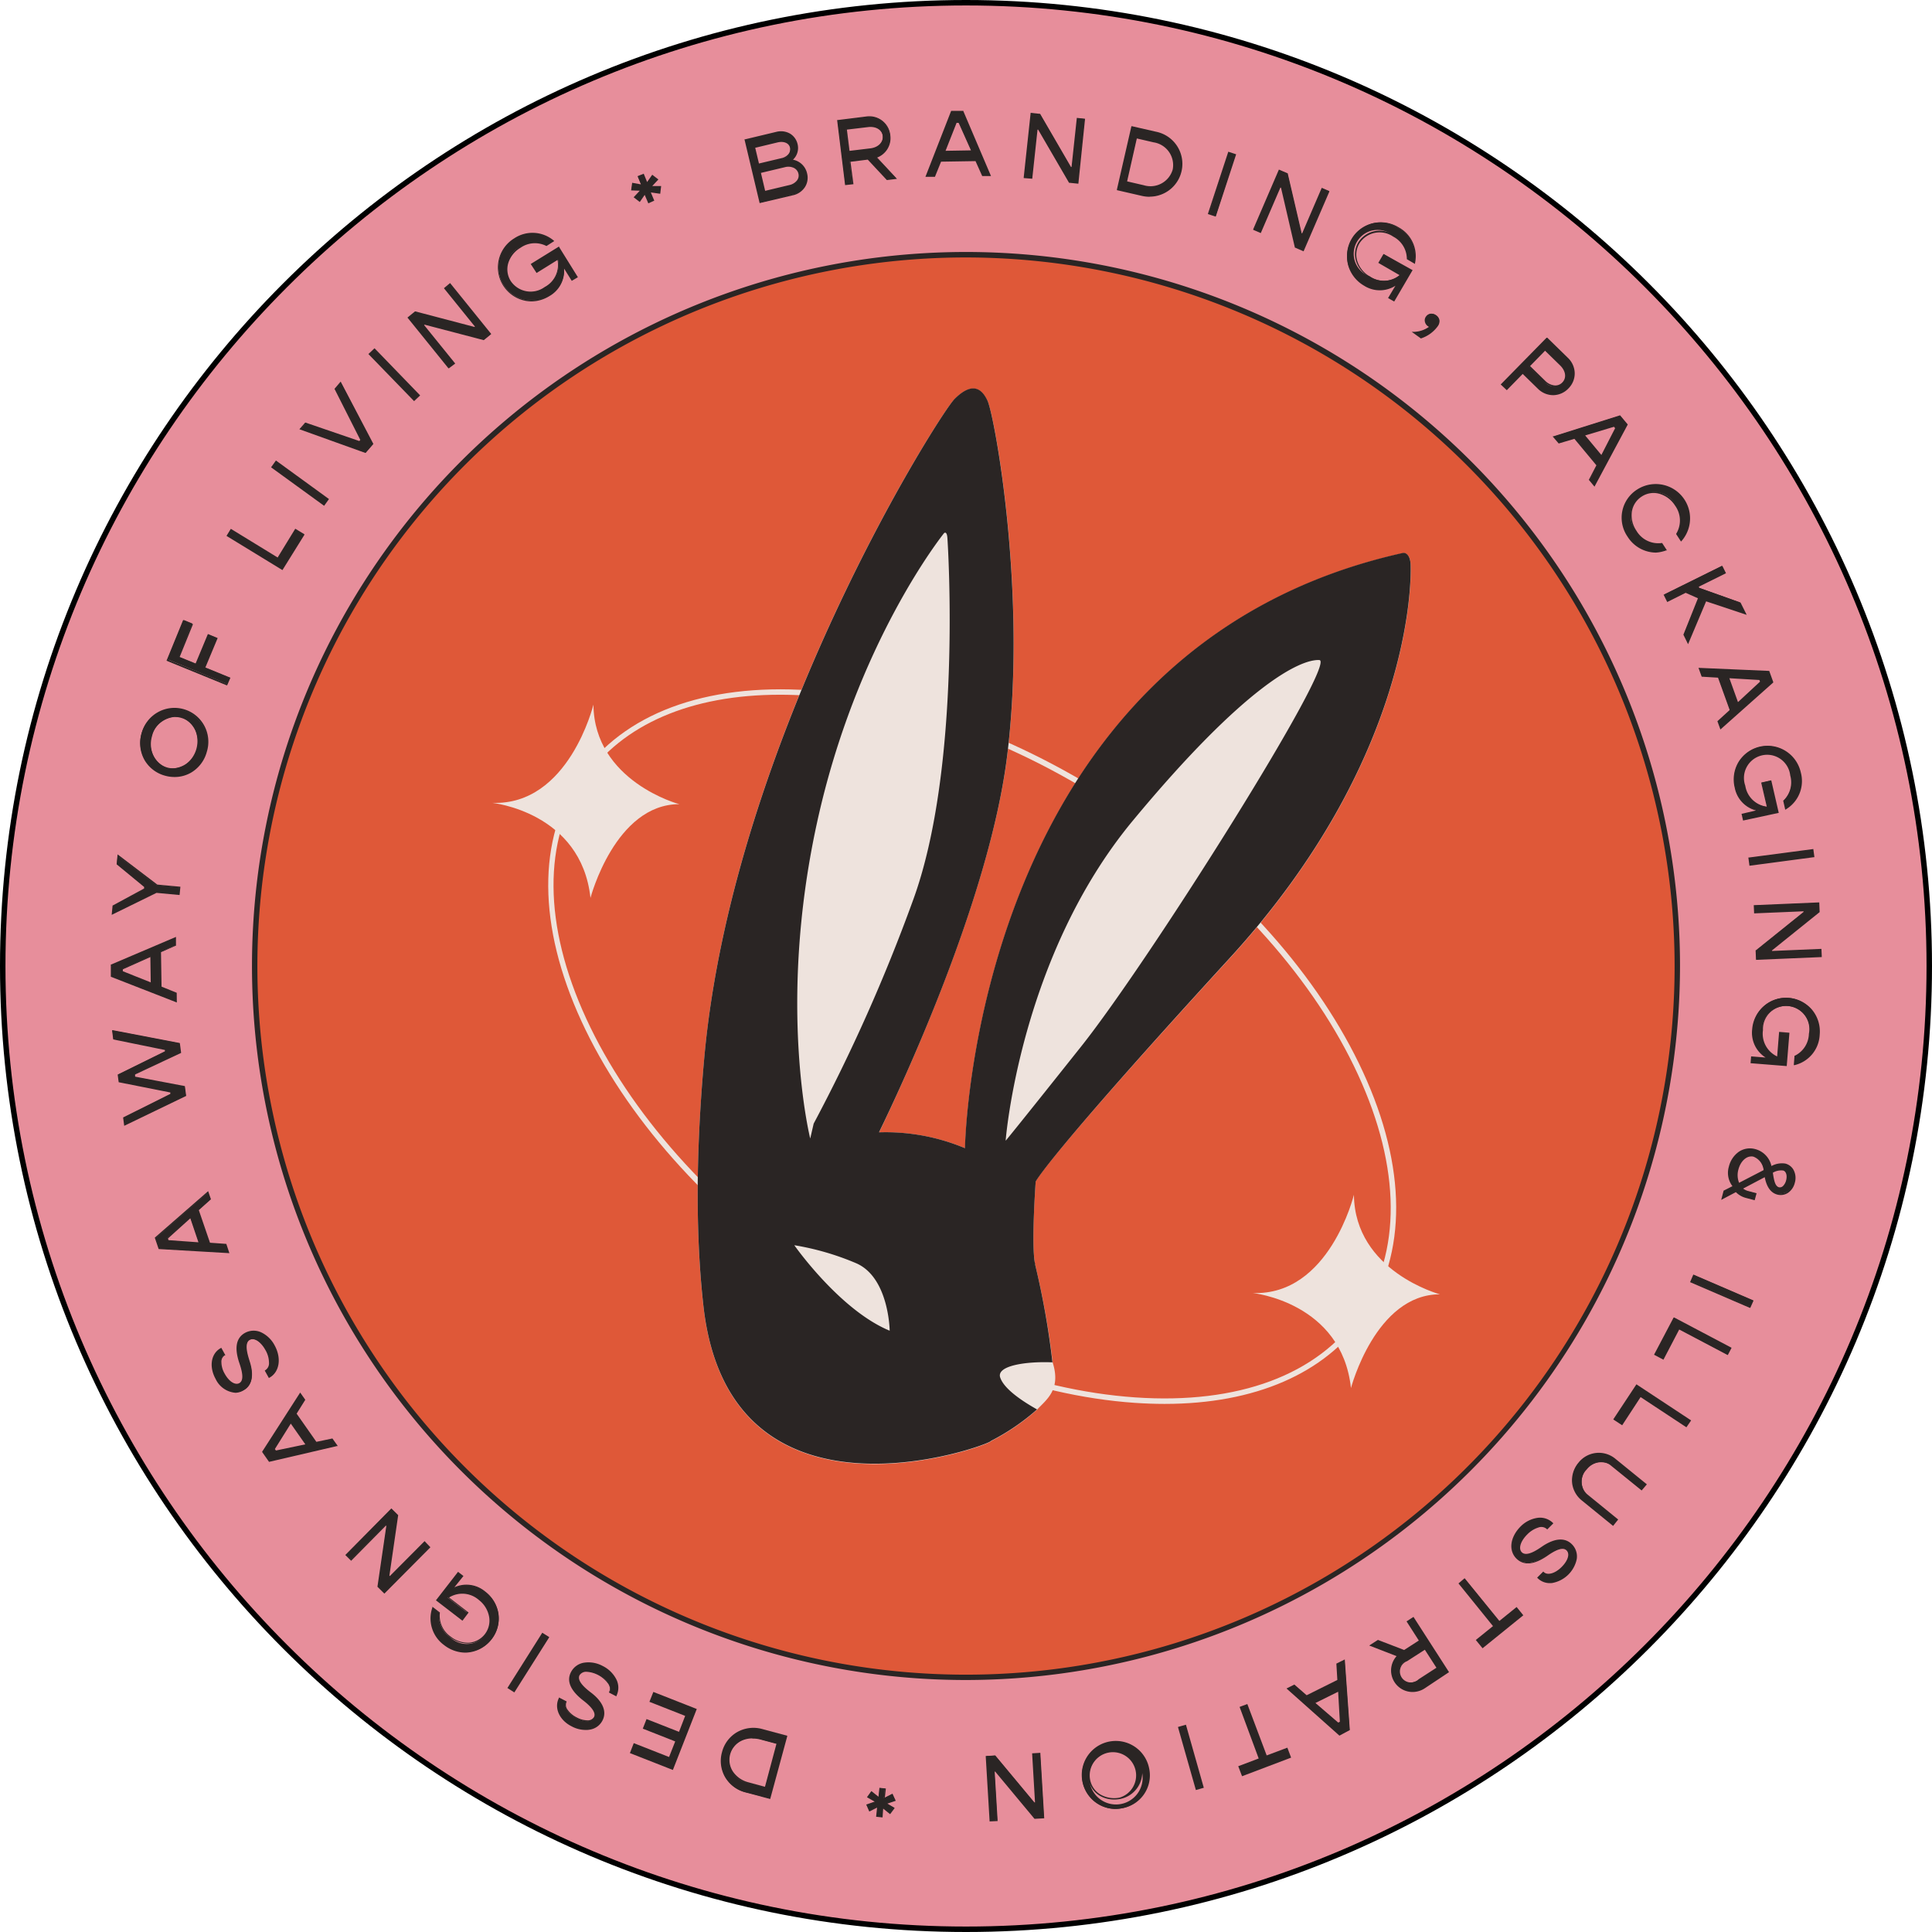 <svg xmlns="http://www.w3.org/2000/svg" viewBox="0 0 314.66 314.66"><defs><style>.cls-1{fill:#e78e9b;}.cls-2{fill:#df5838;}.cls-3{fill:#2a2524;}.cls-4{fill:#eee3dd;}</style></defs><g id="Capa_2" data-name="Capa 2"><g id="Capa_1-2" data-name="Capa 1"><circle class="cls-1" cx="157.33" cy="157.33" r="156.89"/><path d="M157.33,314.66C70.58,314.66,0,244.08,0,157.33S70.58,0,157.33,0,314.66,70.58,314.66,157.33,244.08,314.66,157.33,314.66Zm0-313.77C71.07.89.89,71.07.89,157.33S71.07,313.77,157.33,313.77s156.44-70.18,156.44-156.44S243.59.89,157.33.89Z"/><circle class="cls-2" cx="157.33" cy="157.33" r="115.85"/><path class="cls-3" d="M157.33,273.62A116.29,116.29,0,1,1,273.62,157.33,116.42,116.42,0,0,1,157.33,273.62Zm0-231.69a115.41,115.41,0,1,0,115.41,115.4A115.53,115.53,0,0,0,157.33,41.93Z"/><path class="cls-3" d="M107.47,30.46l-.12,1-1.28-.23-.33-.09.18.28.5,1.22-.77.32-.5-1.22-.07-.33-.17.3-.73,1.05-.82-.63.88-.93.25-.24h-.34l-1.29,0,.15-1,1.27.23.32.1-.18-.29-.51-1.22.77-.32.51,1.22.08.33.16-.3.74-1.06.8.63-.87.94-.24.22Z"/><path class="cls-3" d="M105.59,33.12,105,31.74l0,0-.8,1.16-1-.77,1-1.07h0l-1.41-.05.17-1.24,1.43.26,0,0-.55-1.34,1-.4.57,1.39,0-.05.82-1.17,1,.77-1,1.07,1.45,0-.15,1.26L106,31.34l0,0,.56,1.34Zm-.46-2,.13.62.45,1.09.57-.23-.46-1.11-.33-.52.61.17,1.15.21.09-.78-1.76-.05.44-.4.79-.85-.61-.48-.68,1-.28.53-.16-.6-.46-1.1-.56.23.46,1.12.34.52-.61-.19-1.15-.2-.11.77,1.16,0h.62l-.46.43-.78.84.62.48.67-.95Z"/><path class="cls-3" d="M131.35,28.26a2.81,2.81,0,0,1-2.23,3.42L123.8,33l-2.42-10.18,5.15-1.22a2.62,2.62,0,0,1,3.26,1.92,2.5,2.5,0,0,1-.9,2.6A2.81,2.81,0,0,1,131.35,28.26ZM122.83,24l.65,2.77,3.82-.9A1.63,1.63,0,0,0,128.73,24c-.19-.79-1-1.16-2.09-.92Zm7.32,4.27a1.79,1.79,0,0,0-2.34-1.14l-4,.95.75,3.15,4-1C129.7,30,130.36,29.16,130.15,28.26Z"/><path class="cls-3" d="M123.72,33.08l-2.47-10.39.11,0,5.14-1.23a3,3,0,0,1,2.15.29,2.7,2.7,0,0,1,1.25,1.72,2.61,2.61,0,0,1-.75,2.54,2.91,2.91,0,0,1,2.3,2.24h0a2.83,2.83,0,0,1-.33,2.19,3.12,3.12,0,0,1-2,1.37Zm-2.2-10.22,2.36,10,5.22-1.23a2.89,2.89,0,0,0,1.83-1.28,2.61,2.61,0,0,0,.31-2h0a2.7,2.7,0,0,0-2.36-2.11l-.27,0,.22-.17a2.38,2.38,0,0,0,.85-2.48,2.48,2.48,0,0,0-1.14-1.58,2.69,2.69,0,0,0-2-.26Zm2.94,8.49-.8-3.36.11,0,4-1a2.42,2.42,0,0,1,1.59.13,1.62,1.62,0,0,1,.89,1.1h0a1.54,1.54,0,0,1-.31,1.33,2.5,2.5,0,0,1-1.37.8Zm-.53-3.19.69,2.92,3.9-.93a2.18,2.18,0,0,0,1.25-.72,1.29,1.29,0,0,0,.27-1.14h0a1.38,1.38,0,0,0-.76-.95,2.14,2.14,0,0,0-1.45-.11Zm-.53-1.26-.71-3,3.93-.94c1.1-.26,2,.16,2.22,1a1.46,1.46,0,0,1-.28,1.24,2.18,2.18,0,0,1-1.23.74ZM123,24.07l.61,2.56,3.71-.88a2,2,0,0,0,1.1-.66,1.24,1.24,0,0,0,.24-1.06c-.17-.73-1-1.07-2-.84Z"/><path class="cls-3" d="M141.37,25.84l-3,.36.45,3.69-1.12.13-1.27-10.37,4.66-.58A3.33,3.33,0,0,1,144.93,22a3.29,3.29,0,0,1-2.23,3.6L145.9,29l-1.38.17Zm-3.16-1.14,3.52-.43c1.34-.17,2.19-1.05,2.06-2.13s-1.17-1.72-2.51-1.56l-3.52.43Z"/><path class="cls-3" d="M137.64,30.15l-1.3-10.6h.11l4.66-.58A3.43,3.43,0,0,1,145,22a3.39,3.39,0,0,1-2.14,3.66l3.23,3.47-1.65.2,0,0L141.33,26l-2.81.35L139,30Zm-1-10.41,1.24,10.16.89-.11-.45-3.68,3.15-.39,0,0,3.11,3.32,1.11-.14-3.16-3.39.16-.06a3.26,3.26,0,0,0-1.53-6.31Zm1.52,5.08-.47-3.9,3.63-.45c1.41-.17,2.49.51,2.63,1.65s-.77,2.09-2.16,2.26Zm-.23-3.71.43,3.46,3.41-.41c1.28-.16,2.09-1,2-2s-1.11-1.62-2.39-1.46Z"/><path class="cls-3" d="M158.93,26.1l-5.75.1-1,2.47-1.29,0L155,18.17l1.8,0,4.43,10.38-1.2,0Zm-.67-1.5-2.09-4.69h-.44l-1.94,4.76Z"/><path class="cls-3" d="M150.72,28.8l.06-.15,4.13-10.59,2,0,0,.07,4.49,10.54-1.43,0-1.09-2.43-5.61.09-1,2.47Zm4.34-10.52-4,10.3,1,0,1-2.47h.07L159,26l1.08,2.44,1,0-4.33-10.16Zm-1.44,6.51,2-5h.59l2.19,4.92ZM155.8,20,154,24.56l4.14-.07-2-4.47Z"/><path class="cls-3" d="M168,18.47l1.4.15,5,8.65.26,0,.85-8,1.12.12-1.11,10.4-1.39-.15L169.1,21l-.27,0L168,29l-1.11-.12Z"/><path class="cls-3" d="M175.63,29.92l-1.55-.16,0-.05-5-8.6h-.1l-.86,8L166.73,29v-.11l1.13-10.51,1.57.17,0,.05,5,8.6h.09l.86-8,1.33.14v.11Zm-1.41-.37,1.22.13,1.09-10.18-.9-.1-.86,8-.42,0,0-.05-5-8.6-1.23-.13L167,28.77l.89.1.86-8,.44,0,0,0Z"/><path class="cls-3" d="M192.28,27.88a5.14,5.14,0,0,1-6.34,3.9l-3.93-.9,2.34-10.19,3.93.9A5.16,5.16,0,0,1,192.28,27.88Zm-1.14-.27a3.86,3.86,0,0,0-3.22-4.54l-2.82-.65-1.66,7.24,2.82.65A3.88,3.88,0,0,0,191.14,27.61Z"/><path class="cls-3" d="M187.24,32.05a6.12,6.12,0,0,1-1.33-.16l-4-.92,0-.11,2.36-10.3.11,0,3.93.9a5.34,5.34,0,0,1-1.06,10.57Zm-5.1-1.25,3.82.88a5.24,5.24,0,0,0,3.95-.6,5.16,5.16,0,0,0-1.66-9.38l-3.82-.87Zm5.23-.26a4.9,4.9,0,0,1-1.13-.13l-2.93-.67L185,22.29,188,23a4,4,0,0,1,3.3,4.68A3.82,3.82,0,0,1,187.37,30.54Zm-3.8-1,2.72.63A3.76,3.76,0,0,0,191,27.59l.11,0-.11,0a3.75,3.75,0,0,0-3.13-4.41l-2.72-.63Z"/><path class="cls-3" d="M200.14,24.85l1.07.35L198,35.14l-1.07-.35Z"/><path class="cls-3" d="M198,35.28l-1.28-.42,3.33-10.15,1.28.42Zm-1-.56.86.28,3.19-9.73-.86-.28Z"/><path class="cls-3" d="M208.37,27.73l1.3.55L211.93,38l.24.1,3.19-7.4,1,.44-4.14,9.6L211,40.23l-2.26-9.75-.26-.11-3.18,7.4-1-.44Z"/><path class="cls-3" d="M212.31,40.93l-1.43-.62,0-.05-2.25-9.7-.1,0-3.19,7.4-1.23-.53,0-.1,4.18-9.71,1.45.62v.06L212,38l.08,0,3.19-7.41,1.23.53,0,.1Zm-1.24-.78,1.12.49,4.05-9.4-.82-.36-3.19,7.41-.39-.17,0-.06-2.25-9.7-1.14-.49-4.05,9.4.83.36,3.19-7.41.4.18v.05Z"/><path class="cls-3" d="M229.91,44.06,227,49l-.78-.46,1.39-2.36a4.67,4.67,0,0,1-5.37.23,5.41,5.41,0,1,1,5.48-9.32,5.22,5.22,0,0,1,2.62,5.7l-1.13-.67a4.2,4.2,0,0,0-2.27-3.7A3.89,3.89,0,1,0,223.06,45a4.15,4.15,0,0,0,5.11-.32l-3.49-2,.74-1.25Z"/><path class="cls-3" d="M227.07,49.11l-1-.57,1.2-2a4.75,4.75,0,0,1-5.09,0,5.6,5.6,0,0,1-2.62-3.38,5.63,5.63,0,0,1,4-6.79,5.57,5.57,0,0,1,4.23.65,5.35,5.35,0,0,1,2.67,5.83l0,.14-1.33-.78v-.06a4.11,4.11,0,0,0-2.22-3.61,3.9,3.9,0,0,0-5.51,1.11,3.54,3.54,0,0,0-.33,2.91,4.43,4.43,0,0,0,2,2.45,4,4,0,0,0,4.87-.2l-3.46-2,.85-1.45L230.07,44l-.06.09Zm-.65-.65.58.34,2.76-4.7-4.3-2.53-.62,1.06,3.51,2.07-.1.1a4.24,4.24,0,0,1-5.24.33,4.62,4.62,0,0,1-2.14-2.57,3.77,3.77,0,0,1,.35-3.09A4.11,4.11,0,0,1,227,38.28,4.33,4.33,0,0,1,229.36,42l.95.56a5.17,5.17,0,0,0-2.6-5.44,5.39,5.39,0,0,0-4.07-.63A5.32,5.32,0,0,0,220.4,39a5.25,5.25,0,0,0-.59,4,5.41,5.41,0,0,0,2.53,3.25,4.57,4.57,0,0,0,5.25-.23l.43-.32Z"/><path class="cls-3" d="M234.06,53.1A5.32,5.32,0,0,1,231.45,55l-1.18-.86a4.49,4.49,0,0,0,2.68-1,.71.71,0,0,1-.32-.15,1,1,0,0,1-.28-1.44,1,1,0,0,1,1.51-.16A1.11,1.11,0,0,1,234.06,53.1Z"/><path class="cls-3" d="M231.43,55.13l-1.5-1.08h.34a4.49,4.49,0,0,0,2.46-.81l-.16-.1a1.21,1.21,0,0,1-.51-.79,1,1,0,0,1,.2-.81,1.07,1.07,0,0,1,.76-.45,1.38,1.38,0,0,1,.91.27,1.24,1.24,0,0,1,.51.79,1.4,1.4,0,0,1-.29,1,5.44,5.44,0,0,1-2.67,1.95Zm-.84-.88.88.64A5.27,5.27,0,0,0,234,53h0a1.17,1.17,0,0,0,.25-.86,1,1,0,0,0-.42-.65,1.17,1.17,0,0,0-.76-.23.89.89,0,0,0-.76,1,1,1,0,0,0,.42.64.65.65,0,0,0,.27.13l.23,0-.18.16A4.63,4.63,0,0,1,230.59,54.25Z"/><path class="cls-3" d="M255.36,63.21a3.33,3.33,0,0,1-4.81,0L248,60.74l-2.6,2.66-.8-.79,7.3-7.49,3.36,3.28A3.34,3.34,0,0,1,255.36,63.21Zm-.83-.81c.76-.78.61-2-.36-2.93L251.64,57,249,59.65l2.54,2.48A2,2,0,0,0,254.53,62.4Z"/><path class="cls-3" d="M253,64.36a3.53,3.53,0,0,1-2.48-1L248,60.9l-2.59,2.65-1-.94.08-.07L251.89,55,252,55l3.36,3.28a3.56,3.56,0,0,1,1.11,2.48,3.44,3.44,0,0,1-1,2.48h0A3.48,3.48,0,0,1,253,64.36Zm-5-3.78,2.64,2.57a3.33,3.33,0,0,0,2.33,1h0a3.29,3.29,0,0,0,2.31-1h0a3.23,3.23,0,0,0,.94-2.32,3.39,3.39,0,0,0-1-2.33l-3.29-3.2-7.14,7.33.64.63ZM253.31,63h-.19a2.76,2.76,0,0,1-1.62-.81l-2.61-2.56.07-.07,2.67-2.74.08.07,2.54,2.48c1,1,1.17,2.26.36,3.09h0A1.79,1.79,0,0,1,253.31,63Zm-4.11-3.38,2.46,2.4a2.54,2.54,0,0,0,1.48.75,1.56,1.56,0,0,0,1.31-.48h0c.72-.73.57-1.87-.35-2.77l-2.46-2.4Z"/><path class="cls-3" d="M260.13,75.76l-3.69-4.42-2.55.76-.82-1,10.77-3.39L265,69.1l-5.32,10-.76-.92Zm.74-1.46,2.35-4.58-.28-.33L258,70.86Z"/><path class="cls-3" d="M259.69,79.26l-.92-1.11L260,75.78l-3.58-4.31-2.56.76-1-1.17.16,0,10.84-3.42,1.25,1.5ZM259,78.12l.61.74,5.21-9.74-1.06-1.28-10.54,3.33.67.8,2.55-.76,3.78,4.54Zm1.86-3.62-3.08-3.7L263,69.26l.37.45Zm-2.69-3.58,2.64,3.18,2.24-4.36-.19-.23Z"/><path class="cls-3" d="M266.71,79.79A5.48,5.48,0,0,1,273.8,88l-.66-1a4.27,4.27,0,0,0-.2-4.72,3.89,3.89,0,1,0-6.48,4.22,4.24,4.24,0,0,0,4.24,2.08l.66,1a5.48,5.48,0,0,1-4.65-9.8Z"/><path class="cls-3" d="M269.69,90a5.51,5.51,0,0,1-4.61-2.59,5.43,5.43,0,0,1,1.57-7.69h0a5.59,5.59,0,0,1,7.23,8.38l-.1.1L273,87l0-.07a4.13,4.13,0,0,0-.19-4.59,4.49,4.49,0,0,0-2.55-1.92,3.51,3.51,0,0,0-2.89.46,3.55,3.55,0,0,0-1.59,2.46,4.42,4.42,0,0,0,.74,3.1,4.13,4.13,0,0,0,4.12,2l.07,0,.78,1.2-.13,0A5.67,5.67,0,0,1,269.69,90Zm-2.92-10.09a5.37,5.37,0,0,0,4.42,9.64l-.54-.83a4.37,4.37,0,0,1-4.28-2.15,4.74,4.74,0,0,1-.77-3.26,3.82,3.82,0,0,1,4.76-3.1,4.65,4.65,0,0,1,2.67,2,4.37,4.37,0,0,1,.24,4.78l.54.83a5.37,5.37,0,0,0-7-7.93Z"/><path class="cls-3" d="M276.7,97.34l-2.17-1-3,1.48-.5-1,9.37-4.64.5,1-4.44,2.2.17.33,6.71,2.39.88,1.77-6.46-2.15-2.86,6.89-.64-1.28Z"/><path class="cls-3" d="M274.93,104.92l-.76-1.55,0,0,2.37-5.93-2-.89-3,1.5-.6-1.21.1,0,9.47-4.69.6,1.21-4.44,2.2.1.19,6.71,2.39,1,2-6.61-2.2Zm-.52-1.56.51,1,2.81-6.75.09,0L284,99.72l-.74-1.49-6.71-2.39-.24-.47,4.44-2.2-.4-.81-9.17,4.54.4.81,2.92-1.45,2.31,1Z"/><path class="cls-3" d="M281.8,115.68l-1.95-5.42-2.66-.16-.44-1.21,11.28.48.61,1.7-8.39,7.54-.41-1.12Zm1.2-1.13,3.77-3.5-.15-.41-5.13-.3Z"/><path class="cls-3" d="M280.2,118.81l-.49-1.35,2-1.82-1.9-5.27-2.66-.16-.52-1.44,11.52.5.66,1.83,0,.05Zm-.23-1.29.33.9,8.21-7.38-.55-1.56-11-.47.36,1,2.66.15,0,.07,2,5.49Zm3-2.78-1.63-4.52,5.37.31.2.55,0,.06Zm-1.31-4.28,1.4,3.89,3.59-3.33-.1-.27Z"/><path class="cls-3" d="M289.52,132.23,284,133.51l-.2-.87,2.67-.62a4.66,4.66,0,0,1-3.86-3.74,5.41,5.41,0,1,1,10.54-2.43,5.24,5.24,0,0,1-2.34,5.83l-.3-1.29a4.2,4.2,0,0,0,1.14-4.2,3.89,3.89,0,1,0-7.54,1.74,4.14,4.14,0,0,0,3.75,3.49l-.91-3.94,1.42-.33Z"/><path class="cls-3" d="M283.89,133.64l-.25-1.09L286,132a4.75,4.75,0,0,1-3.47-3.72,5.54,5.54,0,0,1,.65-4.23,5.55,5.55,0,0,1,10.11,1.75,5.36,5.36,0,0,1-2.4,6l-.13.08-.34-1.5.05,0a4.12,4.12,0,0,0,1.1-4.09,3.78,3.78,0,1,0-7.32,1.68,4.07,4.07,0,0,0,3.5,3.41l-.91-3.92,1.64-.37,1.22,5.3Zm0-.92.15.66,5.32-1.23-1.12-4.87-1.2.28.92,4h-.14A4.25,4.25,0,0,1,284,128a4,4,0,1,1,7.75-1.78,4.33,4.33,0,0,1-1.11,4.26l.24,1.07a5.14,5.14,0,0,0,2.16-5.63,5.33,5.33,0,0,0-9.7-1.68,5.34,5.34,0,0,0-.63,4.06,4.56,4.56,0,0,0,3.78,3.66l.53.1Z"/><path class="cls-3" d="M295.24,138.4l.14,1.11L285,140.88l-.14-1.11Z"/><path class="cls-3" d="M284.93,141l-.18-1.34h.11l10.47-1.38.18,1.33h-.11Zm.07-1.15.12.9,10.14-1.34-.12-.89Z"/><path class="cls-3" d="M296.21,147.06l.06,1.41-7.8,6.27V155l8-.34.05,1.12-10.45.44-.05-1.4,7.8-6.27v-.27l-8.06.34,0-1.12Z"/><path class="cls-3" d="M286,156.33l-.07-1.56.05,0,7.76-6.24v-.11l-8.05.34-.06-1.34h.11l10.56-.45.06,1.58,0,0-7.76,6.24v.09l8.05-.34.06,1.34h-.12Zm.16-1.46.05,1.23,10.22-.43,0-.9-8.06.34,0-.42,0,0,7.76-6.24-.05-1.24-10.23.43,0,.9,8.05-.34,0,.44,0,0Z"/><path class="cls-3" d="M290.89,173.51l-5.67-.45.08-.89,2.73.22a4.68,4.68,0,0,1-2.56-4.73,5.41,5.41,0,1,1,10.78.86,5.23,5.23,0,0,1-4,4.84l.11-1.31a4.19,4.19,0,0,0,2.34-3.66,3.88,3.88,0,1,0-7.7-.61,4.13,4.13,0,0,0,2.52,4.45l.32-4,1.45.12Z"/><path class="cls-3" d="M291,173.63l-5.89-.47.09-1.11,2.36.19a4.77,4.77,0,0,1-2.19-4.59,5.55,5.55,0,0,1,9.74-3.21,5.54,5.54,0,0,1,1.26,4.09,5.33,5.33,0,0,1-4.07,4.94l-.15,0,.12-1.54.07,0a4.08,4.08,0,0,0,2.27-3.56,3.78,3.78,0,1,0-7.48-.6,4.08,4.08,0,0,0,2.31,4.29l.32-4,1.67.14v.11Zm-5.65-.67,5.44.43.4-5-1.23-.1-.32,4.07-.14,0a4.25,4.25,0,0,1-2.59-4.57,4.16,4.16,0,0,1,4-4.1l.31,0a4.12,4.12,0,0,1,3.61,4.71,4.32,4.32,0,0,1-2.35,3.73l-.08,1.09a5.13,5.13,0,0,0,3.75-4.71,5.36,5.36,0,0,0-1.21-3.93,5.33,5.33,0,0,0-9.35,3.08,4.56,4.56,0,0,0,2.5,4.63l.47.25-3.15-.25Z"/><path class="cls-3" d="M280.82,194l1.51-.77a3.48,3.48,0,0,1-.64-3.22c.56-2.09,2.29-3.25,4.15-2.75a3.63,3.63,0,0,1,2.6,2.81,3.65,3.65,0,0,1,2.31-.45,2.5,2.5,0,0,1-1.26,4.79c-1.23-.33-1.77-1.6-2-2.9l-3.79,2a2.26,2.26,0,0,0,.91.51l1.34.35-.26,1-1.33-.36a3.48,3.48,0,0,1-1.63-1l-2.24,1.17Zm2.36-1.22,4.15-2.16c-.25-1.1-.69-2.07-1.73-2.34s-2.17.63-2.58,2.15A3.44,3.44,0,0,0,283.18,192.78Zm5.44-1.85a.15.15,0,0,0,0,.07c.18,1.25.37,2.27,1.08,2.46.53.14,1.08-.37,1.29-1.19s0-1.6-.55-1.75A2.81,2.81,0,0,0,288.62,190.93Z"/><path class="cls-3" d="M285.78,195.48l-1.44-.38a3.54,3.54,0,0,1-1.62-.94l-2.39,1.26.39-1.5,1.44-.73a3.58,3.58,0,0,1-.58-3.2,4.16,4.16,0,0,1,1.64-2.42,3.24,3.24,0,0,1,2.65-.42,3.65,3.65,0,0,1,2.64,2.76,3.54,3.54,0,0,1,2.27-.4,2.11,2.11,0,0,1,1.39,1.15,2.78,2.78,0,0,1,.14,2,2.75,2.75,0,0,1-1.08,1.6,2.16,2.16,0,0,1-1.76.3c-1.06-.28-1.75-1.24-2.05-2.84l-3.52,1.86a2.31,2.31,0,0,0,.75.38l1.44.38Zm-3-1.59.05.06a3.27,3.27,0,0,0,1.58.93l1.22.33.2-.75-1.22-.33a2.2,2.2,0,0,1-1-.53l-.11-.11,4.07-2.15,0,.15c.27,1.6.92,2.55,1.91,2.81a1.89,1.89,0,0,0,1.58-.27,2.52,2.52,0,0,0,1-1.47,2.62,2.62,0,0,0-.13-1.8,1.92,1.92,0,0,0-1.25-1,3.6,3.6,0,0,0-2.24.45l-.12.05,0-.13a3.47,3.47,0,0,0-2.52-2.72,3,3,0,0,0-2.47.39A3.89,3.89,0,0,0,281.8,190a3.36,3.36,0,0,0,.61,3.11l.09.11-1.59.82-.24.91Zm7.12-.29a.64.64,0,0,1-.2,0c-.82-.22-1-1.4-1.17-2.54a.13.13,0,0,1,0-.06l0-.08.08-.06a2.9,2.9,0,0,1,1.91-.42c.61.17.88,1,.63,1.89a2.1,2.1,0,0,1-.56,1A1,1,0,0,1,289.89,193.6ZM288.74,191c.19,1.28.37,2.2,1,2.37a.74.74,0,0,0,.66-.21,2,2,0,0,0,.5-.91c.21-.8,0-1.48-.48-1.61A2.59,2.59,0,0,0,288.74,191Zm-5.61,1.94-.05-.1a3.59,3.59,0,0,1-.16-2.43c.41-1.57,1.58-2.53,2.71-2.23a2.85,2.85,0,0,1,1.81,2.42l0,.09Zm2.08-4.59c-.88,0-1.74.84-2.08,2.12a3.4,3.4,0,0,0,.11,2.17l4-2.07a2.63,2.63,0,0,0-1.64-2.18A1.47,1.47,0,0,0,285.21,188.34Z"/><path class="cls-3" d="M285.46,211.8l-.45,1-9.6-4.14.44-1Z"/><path class="cls-3" d="M285.07,213l-.1,0-9.71-4.18.53-1.24.11.05,9.7,4.18Zm-9.52-4.34,9.4,4.05.36-.83-9.4-4Z"/><path class="cls-3" d="M270.88,221.3l-1.34-.71,3.08-5.86,9.25,4.88-.52,1-7.91-4.17Z"/><path class="cls-3" d="M270.92,221.45l-1.53-.81,3.19-6.06.1,0,9.34,4.93-.62,1.19-.1-.05-7.81-4.12Zm-1.23-.91,1.14.61,2.57-4.87.09.05,7.81,4.12.42-.8-9.05-4.77Z"/><path class="cls-3" d="M264.14,232l-1.27-.84,3.65-5.53,8.73,5.76-.62.94-7.46-4.92Z"/><path class="cls-3" d="M274.66,232.46l-.09-.06-7.37-4.86-3,4.59-1.45-.95.06-.1,3.71-5.62.09.06,8.82,5.82Zm-7.53-5.23.1.06,7.37,4.86.5-.75-8.55-5.63L263,231.11l1.08.72Z"/><path class="cls-3" d="M263.06,237.69l5,4.08-.7.87-5-4.06a3.17,3.17,0,0,0-3.95,4.86l5,4.05-.71.88-5-4.08a4.25,4.25,0,0,1,5.36-6.6Z"/><path class="cls-3" d="M262.72,248.52l-5.09-4.14a4.27,4.27,0,0,1-1.59-2.91,4.46,4.46,0,0,1,1-3.19,4.22,4.22,0,0,1,6.08-.67h0l5.1,4.14-.85,1-.08-.07-5-4.05a2.42,2.42,0,0,0-1.95-.49,3.26,3.26,0,0,0-1.93,1.21,2.76,2.76,0,0,0,.07,4l5.07,4.13Zm-2.3-11.68a4.1,4.1,0,0,0-3.19,1.58,4.15,4.15,0,0,0-1,3,4,4,0,0,0,1.51,2.75l4.92,4,.57-.7-4.9-4a3,3,0,0,1-.11-4.28,3.54,3.54,0,0,1,2.07-1.29,2.58,2.58,0,0,1,2.13.54l4.9,4,.57-.7-4.93-4h0A4.06,4.06,0,0,0,260.42,236.84Z"/><path class="cls-3" d="M252.84,248.12l-.83.82c-.68-.69-2.11-.32-3.32.89s-1.56,2.39-.9,3.06c.83.84,2.52-.28,3.54-1,1.8-1.2,3.48-1.46,4.64-.3s.91,3.29-.6,4.79-3.67,1.78-4.88.56l.83-.82c.63.64,1.93.31,3.06-.81s1.44-2.23.82-2.86c-.81-.81-2.6.38-3.33.89-1.89,1.29-3.61,1.65-4.81.43s-.91-3.48.65-5S251.57,246.84,252.84,248.12Z"/><path class="cls-3" d="M252.43,257.84a2.77,2.77,0,0,1-2-.81l-.08-.08,1-1,.08.08c.59.59,1.84.25,2.9-.81s1.37-2.15.82-2.7-1.59-.22-3.18.9c-2.13,1.45-3.8,1.6-5,.42-1.32-1.33-1-3.51.65-5.19a4.88,4.88,0,0,1,2.78-1.44,3,3,0,0,1,2.51.81l.08.08-1,1-.08-.08a1.34,1.34,0,0,0-1.35-.24,4.29,4.29,0,0,0-1.81,1.12c-1.11,1.1-1.48,2.32-.9,2.91.8.81,2.56-.42,3.4-1,2-1.32,3.66-1.42,4.77-.29a2.79,2.79,0,0,1,.78,2.41,5,5,0,0,1-4,3.89A2.3,2.3,0,0,1,252.43,257.84Zm-1.78-.89a2.63,2.63,0,0,0,2.13.65,4.72,4.72,0,0,0,3.82-3.7,2.56,2.56,0,0,0-.71-2.22c-1.33-1.34-3.18-.57-4.49.31-.9.62-2.75,1.92-3.69,1-.67-.68-.29-2,.9-3.21a4.36,4.36,0,0,1,1.91-1.18,1.62,1.62,0,0,1,1.49.22l.67-.67a2.76,2.76,0,0,0-2.25-.67,4.66,4.66,0,0,0-2.65,1.38c-1.6,1.58-1.87,3.64-.64,4.87s2.65.94,4.67-.45c.63-.44,2.56-1.78,3.47-.86.64.64.29,1.91-.82,3s-2.42,1.47-3.13.88Z"/><path class="cls-3" d="M240.52,267.12l2.79-2.26-5.61-7,.87-.7,5.62,6.95,2.8-2.26.95,1.18-6.47,5.22Z"/><path class="cls-3" d="M241.46,268.45l-1.1-1.35,2.8-2.26-5.62-6.95,1-.85.07.09L244.2,264l2.81-2.27,1.09,1.35-.09.07Zm-.78-1.32.81,1,6.3-5.09-.82-1-2.8,2.27-.07-.09-5.55-6.86-.7.56,5.62,6.95Z"/><path class="cls-3" d="M228.75,268.89l2.52-1.63-2-3.12.94-.61,5.67,8.79-4,2.55a3.38,3.38,0,0,1-4.27-5.19L223.28,268l1.17-.76Zm3.34-.35-3,1.92a2,2,0,0,0-.92,2.82c.59.91,1.8,1,2.93.3l3-1.92Z"/><path class="cls-3" d="M230,275.57a3.5,3.5,0,0,1-2.54-5.84L223,268l1.4-.9.05,0,4.24,1.63,2.39-1.54-2-3.12,1.13-.73,5.79,9-.09.06L232,275A3.62,3.62,0,0,1,230,275.57Zm-6.47-7.6,4.32,1.67-.12.12a3.27,3.27,0,0,0,4.13,5l3.86-2.49-5.56-8.6-.75.49,2,3.12L228.76,269l0,0-4.24-1.63Zm6.12,6.2a1.8,1.8,0,0,1-1.56-.83c-.63-1-.23-2.2,1-3l3.07-2,2.14,3.31-.09.06-3,1.92A2.78,2.78,0,0,1,229.65,274.17Zm2.41-5.48-2.89,1.86a1.79,1.79,0,1,0,1.89,2.94l2.89-1.87Z"/><path class="cls-3" d="M212.82,276.27l5.16-2.55-.15-2.67,1.15-.57.81,11.27-1.62.79-8.45-7.48,1.08-.53Zm1.26,1.07,3.9,3.34.39-.19-.29-5.13Z"/><path class="cls-3" d="M218.15,282.68,209.53,275l1.28-.64,2,1.74,5-2.49-.16-2.66,1.37-.68.82,11.5Zm-8.23-7.59,8.27,7.32,1.48-.73-.78-11-.94.46.15,2.66-.07,0-5.23,2.58-2-1.74Zm8,5.72-4.08-3.5,4.3-2.13.31,5.37Zm-3.68-3.45,3.71,3.19.27-.13-.28-4.89Z"/><path class="cls-3" d="M201.82,287.72l3.36-1.26L202,278.09l1.05-.39,3.14,8.37,3.38-1.27.53,1.42-7.79,2.92Z"/><path class="cls-3" d="M202.29,289.29l-.62-1.63L205,286.4,201.89,278l1.26-.47,3.15,8.37,3.37-1.26.61,1.62Zm-.33-1.5.46,1.21,7.58-2.85-.46-1.21-3.37,1.27L203,277.84l-.84.31,3.14,8.38Z"/><path class="cls-3" d="M195.93,291.1l-1.08.3L192,281.34l1.08-.3Z"/><path class="cls-3" d="M194.77,291.54l-2.92-10.27,1.3-.37,2.91,10.27Zm-2.64-10.12,2.79,9.85.87-.25-2.8-9.85Z"/><path class="cls-3" d="M187.06,288.09a5.47,5.47,0,1,1-6.36-4.33A5.33,5.33,0,0,1,187.06,288.09Zm-9.63,1.77a4.34,4.34,0,1,0,3.55-4.58A4,4,0,0,0,177.43,289.86Z"/><path class="cls-3" d="M181.57,294.62a5.54,5.54,0,1,1,5.6-6.55h0a5.42,5.42,0,0,1-4.49,6.44A6.14,6.14,0,0,1,181.57,294.62Zm.22-10.85a5.61,5.61,0,0,0-1.07.1,5.3,5.3,0,1,0,6.23,4.24h0A5.17,5.17,0,0,0,181.79,283.77Zm-.34,9.31a4.6,4.6,0,0,1-2.36-.63,3.8,3.8,0,0,1-1.77-2.57h0A4.45,4.45,0,1,1,182.4,293,5.17,5.17,0,0,1,181.45,293.08Zm-3.91-3.24a3.58,3.58,0,0,0,1.67,2.42,4.49,4.49,0,0,0,3.15.51,3.78,3.78,0,1,0-4.82-2.93Z"/><path class="cls-3" d="M170,296l-1.41.08-6.4-7.7-.26,0,.48,8-1.12.07-.62-10.43,1.39-.09,6.41,7.7.27,0-.48-8,1.12-.07Z"/><path class="cls-3" d="M161.17,296.65v-.11L160.54,286l1.56-.09,0,0,6.37,7.65h.1l-.47-8,1.34-.08v.11l.63,10.55-1.58.09-6.4-7.69H162l.48,8.05Zm-.39-10.45.6,10.21.9-.05-.48-8.05.43,0,6.4,7.69,1.24-.07-.6-10.21-.9.05.48,8.05-.44,0,0,0L162,286.13Z"/><path class="cls-3" d="M141.31,292.67l.59-.84,1,.81.25.24,0-.34.14-1.31.82.08-.13,1.31-.09.33.29-.19,1.14-.58.42.94-1.21.41-.33.09.31.15,1.1.64-.6.83-1-.81-.24-.23,0,.34-.13,1.31-.83-.09.13-1.31.08-.33-.28.19-1.15.58-.41-.92,1.21-.43.31-.07Z"/><path class="cls-3" d="M143.74,296l-1.05-.11.16-1.49,0,0-1.27.64-.5-1.14,1.38-.47-1.26-.72.72-1,1.16.92v0l.15-1.45,1.05.11-.17,1.49,0,0,1.25-.64.53,1.15-1.39.47,0,0,1.22.71-.75,1-1.13-.91v0Zm-.81-.31.61.06.12-1.2,0-.62.45.46.91.72.46-.63-1-.58-.56-.28.61-.17,1.09-.37-.32-.72-1,.53-.53.34.18-.61.11-1.18-.6-.06-.13,1.2,0,.61-.46-.44-.91-.73-.45.65,1.53.87-.58.14-1.09.38.31.71,1.05-.53.5-.34-.14.61Z"/><path class="cls-3" d="M117.7,285.43a5.14,5.14,0,0,1,6.48-3.68l3.89,1.05-2.71,10.1-3.9-1A5.14,5.14,0,0,1,117.7,285.43Zm1.13.3a3.86,3.86,0,0,0,3,4.66l2.8.75L126.6,284l-2.8-.75A3.86,3.86,0,0,0,118.83,285.73Z"/><path class="cls-3" d="M125.44,293l-4-1.07a5.45,5.45,0,0,1-3.34-2.48,5.29,5.29,0,0,1-.51-4.08l.11,0-.11,0a5.27,5.27,0,0,1,2.49-3.28,5.4,5.4,0,0,1,4.13-.47l4,1.07,0,.11Zm-2.76-11.37a5,5,0,0,0-4.87,3.79h0a5.07,5.07,0,0,0,.48,3.92,5.22,5.22,0,0,0,3.2,2.37l3.79,1,2.66-9.88-3.79-1A5.72,5.72,0,0,0,122.68,281.66Zm2.07,9.62-2.91-.78a4.58,4.58,0,0,1-2.65-1.84,3.67,3.67,0,0,1,1.42-5.28,4.53,4.53,0,0,1,3.22-.27l2.9.78,0,.11Zm-2.22-8.12a4.12,4.12,0,0,0-1.82.41,3.45,3.45,0,0,0-1.33,5,4.33,4.33,0,0,0,2.52,1.74l2.69.73,1.87-7-2.69-.72A4.93,4.93,0,0,0,122.53,283.16Z"/><path class="cls-3" d="M105.93,277.11l.56-1.41,6.86,2.7-3.83,9.73-6.79-2.68.56-1.41,5.75,2.27,1.08-2.75-5.29-2.08.54-1.35,5.28,2.08,1.1-2.81Z"/><path class="cls-3" d="M109.59,288.27l-7-2.75.63-1.62,5.75,2.26,1-2.54-5.28-2.08.61-1.56,5.29,2.08,1-2.6-5.82-2.29.64-1.61,7.07,2.78Zm-6.71-2.88,6.58,2.59,3.75-9.52-6.66-2.62-.47,1.21,5.82,2.29-1.19,3-5.28-2.08-.45,1.15,5.28,2.08-1.16,2.95-5.75-2.26Z"/><path class="cls-3" d="M100.25,276.14l-1-.54c.44-.86-.34-2.11-1.86-2.89-1.36-.71-2.75-.75-3.19.08-.54,1,1,2.31,2,3.07,1.69,1.34,2.45,2.86,1.7,4.31s-2.86,1.88-4.74.91-2.82-3-2-4.47l1,.53c-.41.8.29,1.93,1.7,2.67s2.57.68,3-.1c.53-1-1.15-2.35-1.86-2.89-1.81-1.41-2.67-2.93-1.88-4.45.87-1.68,3-1.94,5-.93S101.08,274.54,100.25,276.14Z"/><path class="cls-3" d="M95.33,281.75a4.75,4.75,0,0,1-2.22-.58c-2-1-2.9-3-2.08-4.62l0-.09,1.24.64,0,.09a1.22,1.22,0,0,0,.16,1.25,3.93,3.93,0,0,0,1.5,1.27,3.8,3.8,0,0,0,1.75.48,1.16,1.16,0,0,0,1.06-.53c.34-.65-.27-1.58-1.82-2.76-2-1.57-2.69-3.12-1.92-4.58a2.9,2.9,0,0,1,2.17-1.53,4.85,4.85,0,0,1,3,.55,4.92,4.92,0,0,1,2.23,2.21,3,3,0,0,1,0,2.64l0,.1-1.23-.64.05-.1a1.34,1.34,0,0,0-.19-1.36,4.69,4.69,0,0,0-3.49-1.91h0a1.27,1.27,0,0,0-1.15.56c-.52,1,1.18,2.31,2,2.93,1.85,1.46,2.46,3.05,1.73,4.45a2.78,2.78,0,0,1-2.06,1.48A3.08,3.08,0,0,1,95.33,281.75Zm-4.15-5c-.68,1.46.18,3.25,2,4.22a4.32,4.32,0,0,0,2.7.5,2.54,2.54,0,0,0,1.89-1.36c.87-1.67-.43-3.19-1.67-4.17-.86-.66-2.67-2-2.06-3.21a1.46,1.46,0,0,1,1.35-.68h0a5,5,0,0,1,3.68,2,1.59,1.59,0,0,1,.24,1.48l.84.44a2.76,2.76,0,0,0,0-2.35,4.71,4.71,0,0,0-2.13-2.1A4.58,4.58,0,0,0,95.2,271a2.65,2.65,0,0,0-2,1.41c-.7,1.36-.08,2.81,1.86,4.31.62.46,2.49,1.89,1.89,3a1.34,1.34,0,0,1-1.25.65h0a4.09,4.09,0,0,1-1.82-.51,4.26,4.26,0,0,1-1.58-1.34,1.52,1.52,0,0,1-.22-1.37Z"/><path class="cls-3" d="M83.74,275.49l-.95-.6,5.57-8.84,1,.59Z"/><path class="cls-3" d="M83.77,275.64l-1.13-.72,5.68-9,1.14.72Zm-.83-.78.76.47,5.45-8.65-.76-.48Z"/><path class="cls-3" d="M71.15,260.62l3.47-4.5.71.54-1.68,2.18a4.66,4.66,0,0,1,5.36.44,5.41,5.41,0,1,1-6.6,8.57,5.24,5.24,0,0,1-1.89-6l1,.8a4.21,4.21,0,0,0,1.79,4,3.89,3.89,0,1,0,4.72-6.12,4.15,4.15,0,0,0-5.11-.32l3.21,2.47-.89,1.15Z"/><path class="cls-3" d="M75.81,269.16a5.69,5.69,0,0,1-3.47-1.22,5.36,5.36,0,0,1-1.92-6.12l0-.14,1.22.94,0,.06a4.12,4.12,0,0,0,1.75,3.86,4.49,4.49,0,0,0,3,1,3.6,3.6,0,0,0,3.27-4.23A4.46,4.46,0,0,0,78,260.59a4.07,4.07,0,0,0-4.86-.41l3.18,2.45-1,1.33-.09-.07L71,260.64,74.6,256l.88.68L74,258.52a4.74,4.74,0,0,1,5,.67,5.61,5.61,0,0,1,2.19,3.68,5.49,5.49,0,0,1-1.14,4.1A5.43,5.43,0,0,1,75.81,269.16ZM70.57,262a5.15,5.15,0,0,0,1.91,5.72,5.2,5.2,0,0,0,7.48-.93,5.28,5.28,0,0,0,1.09-3.93,5.39,5.39,0,0,0-2.1-3.53,4.58,4.58,0,0,0-5.25-.44l-.46.26,1.93-2.51-.53-.41L71.3,260.6l4,3,.75-1-3.23-2.49.11-.09a4.27,4.27,0,0,1,5.25.32,4.7,4.7,0,0,1,1.8,2.83,3.81,3.81,0,0,1-3.47,4.49,4.67,4.67,0,0,1-3.19-1,4.35,4.35,0,0,1-1.84-4Z"/><path class="cls-3" d="M62.6,259.39l-1-1L63,248.5l-.19-.19L57.19,254l-.8-.78,7.35-7.44,1,1-1.44,9.91.19.19,5.67-5.73.79.79Z"/><path class="cls-3" d="M62.6,259.55l-1.12-1.11v-.06l1.44-9.85-.07-.06-5.66,5.73-.95-.94,7.5-7.59,1.11,1.1v0l-1.43,9.85.07.07L69.15,251l.95,1Zm-.89-1.19.89.87L69.79,252l-.64-.63-5.67,5.73-.31-.31v-.06l1.43-9.85-.87-.86-7.19,7.28.64.63,5.66-5.73.31.3v0Z"/><path class="cls-3" d="M48.22,230.24,51.53,235l2.61-.56.74,1-11,2.52-1-1.48L48.94,227l.68,1Zm-.87,1.41L44.64,236l.25.36,5-1.06Z"/><path class="cls-3" d="M43.82,238.09l-1.12-1.6,0-.06,6.19-9.63.83,1.18-1.41,2.26,3.22,4.59,2.61-.55.88,1.24-.16,0Zm-.86-1.6.95,1.35,10.78-2.46-.6-.86-2.61.56-3.4-4.83L49.49,228l-.55-.78Zm1.89,0-.34-.48,2.84-4.57,2.76,3.93Zm-.08-.49.17.24,4.79-1-2.37-3.38Z"/><path class="cls-3" d="M43.84,224.34l-.56-1c.85-.47.88-1.94.06-3.44-.74-1.34-1.88-2.15-2.7-1.69-1,.57-.42,2.5,0,3.67.67,2.06.46,3.75-1,4.54s-3.41,0-4.44-1.88-.71-4,.79-4.85l.57,1c-.79.43-.83,1.76-.06,3.16s1.75,2,2.52,1.56c1-.55.35-2.59.06-3.44-.73-2.17-.6-3.92.9-4.74,1.65-.92,3.6.07,4.66,2S45.42,223.47,43.84,224.34Z"/><path class="cls-3" d="M38.37,226.84a3.91,3.91,0,0,1-3.26-2.27c-1.1-2-.74-4.13.83-5l.1-.06.67,1.22-.1,0a1.22,1.22,0,0,0-.55,1.13,3.79,3.79,0,0,0,.54,1.88c.69,1.26,1.69,1.9,2.37,1.53s.64-1.47,0-3.31c-.82-2.44-.51-4.08.94-4.88a2.93,2.93,0,0,1,2.66-.07,4.82,4.82,0,0,1,2.16,2.11c1.15,2.1.79,4.36-.85,5.26l-.09.05-.67-1.21.09-.06a1.32,1.32,0,0,0,.6-1.23,4.11,4.11,0,0,0-.58-2.05c-.75-1.36-1.82-2.06-2.55-1.66-1,.55-.27,2.65,0,3.54.72,2.25.36,3.91-1,4.67A2.67,2.67,0,0,1,38.37,226.84Zm-2.42-7c-1.37.84-1.66,2.8-.65,4.63s2.83,2.64,4.29,1.84c1.65-.91,1.41-2.9.93-4.41-.36-1-1.1-3.16.06-3.8.84-.46,2,.27,2.85,1.74a4.46,4.46,0,0,1,.62,2.16,1.65,1.65,0,0,1-.62,1.37l.45.83c1.44-.88,1.73-3,.66-4.9a4.58,4.58,0,0,0-2-2,2.7,2.7,0,0,0-2.46.06c-1.34.74-1.62,2.3-.84,4.62.25.73,1,3-.11,3.57-.8.44-1.92-.24-2.68-1.61a4.16,4.16,0,0,1-.57-2,1.49,1.49,0,0,1,.58-1.25Z"/><path class="cls-3" d="M32.25,197.12l1.87,5.45,2.66.19L37.2,204l-11.28-.66-.58-1.7,8.51-7.42.39,1.13ZM31,198.23l-3.82,3.43.14.42,5.13.38Z"/><path class="cls-3" d="M37.36,204.1l-11.52-.67-.63-1.85.05-.05L33.9,194l.47,1.36-.06,0-1.93,1.73,1.82,5.31,2.66.19ZM26,203.22l11,.64-.34-1-2.66-.2,0-.07-1.89-5.51,0-.05,1.93-1.74-.31-.91-8.33,7.26Zm6.64-.64-5.37-.39-.19-.56.06,0L31.08,198Zm-5.2-.6,4.88.35L31,198.42l-3.64,3.28Z"/><path class="cls-3" d="M20.32,183.2,20.17,182l7.69-3.83-.05-.39-8.41-1.67L19.25,175l7.7-3.79-.05-.38-8.42-1.72-.16-1.27,10.81,2.07.19,1.44-7.43,3.58.06.51L30.06,177l.19,1.44Z"/><path class="cls-3" d="M20.23,183.36,20.05,182l7.69-3.84,0-.23-8.41-1.67-.17-1.27.07,0,7.63-3.76,0-.22-8.42-1.72-.19-1.5.15,0,10.89,2.09.21,1.6L22,175l0,.35,8.11,1.54.21,1.6Zm.06-1.28.12.95,9.72-4.67L30,177.08l-8.11-1.54-.08-.67,7.43-3.57L29,170l-10.58-2,.13,1L27,170.75l.07.53-.07,0-7.63,3.75.13,1,8.41,1.67.07.55Z"/><path class="cls-3" d="M26.1,155.05l.09,5.76,2.47,1,0,1.28L18.16,159l0-1.8,10.39-4.43,0,1.2Zm-1.51.68-4.69,2.09v.44l4.76,1.94Z"/><path class="cls-3" d="M28.8,163.27l-.16-.06-10.59-4.13,0-2,.07,0,10.54-4.49,0,1.44-.07,0-2.37,1.05.09,5.61,2.47,1Zm-10.53-4.35,10.3,4,0-1.05-2.47-1L26,155l.06,0,2.37-1v-1l-10.17,4.33Zm6.51,1.44-5-2v-.58l.06,0,4.85-2.16ZM20,158.18,24.55,160l-.06-4.13-4.48,2Z"/><path class="cls-3" d="M25.44,145.29l-7.12,3.55.12-1.29,5.13-2.77,0-.38-4.52-3.68.12-1.36,6.34,4.82,3.68.34-.11,1.12Z"/><path class="cls-3" d="M18.19,149l.15-1.54.05,0,5.08-2.75,0-.26L19,140.77l.15-1.62.16.12,6.31,4.8,3.76.35-.13,1.34h-.11l-3.65-.34Zm.36-1.4-.1,1,7-3.47h0l3.57.34.09-.9-3.61-.34-6.19-4.71-.11,1.1,4.52,3.69,0,.49-.05,0Z"/><path class="cls-3" d="M26.89,126.22a5.47,5.47,0,1,1,6.69-3.79A5.32,5.32,0,0,1,26.89,126.22Zm2.65-9.42a4.34,4.34,0,0,0-2.34,8.3,4.34,4.34,0,0,0,2.34-8.3Z"/><path class="cls-3" d="M28.43,126.55a5.67,5.67,0,0,1-1.57-.22h0a5.51,5.51,0,0,1-3.36-2.61,5.6,5.6,0,0,1-.44-4.26,5.52,5.52,0,1,1,10.62,3,5.61,5.61,0,0,1-2.6,3.4A5.35,5.35,0,0,1,28.43,126.55Zm-.12-11a5.22,5.22,0,0,0-5,3.93,5.35,5.35,0,0,0,.43,4.09,5.28,5.28,0,0,0,3.22,2.51h0a5.26,5.26,0,0,0,4-.46,5.41,5.41,0,0,0,2.5-3.26,5.22,5.22,0,0,0-3.64-6.6A5.85,5.85,0,0,0,28.31,115.59Zm-.09,9.76a4.21,4.21,0,0,1-1-.14,3.78,3.78,0,0,1-2.38-2,4.65,4.65,0,0,1-.24-3.34,4.11,4.11,0,0,1,5-3.18,3.74,3.74,0,0,1,2.39,2A4.73,4.73,0,0,1,32.2,122a4.67,4.67,0,0,1-2,2.72A3.8,3.8,0,0,1,28.22,125.35Zm.31-8.58a4.05,4.05,0,0,0-3.77,3.17,4.48,4.48,0,0,0,.23,3.18A3.52,3.52,0,0,0,27.23,125a3.56,3.56,0,0,0,2.9-.42,4.72,4.72,0,0,0,1.63-5.78,3.57,3.57,0,0,0-2.25-1.88A3.68,3.68,0,0,0,28.53,116.77Z"/><path class="cls-3" d="M29.12,107l2.8,1.15,2-4.8,1.39.57-2,4.79,4.08,1.67-.42,1-9.68-4,2.62-6.41,1.41.58Z"/><path class="cls-3" d="M37,111.61l-.1,0-9.78-4,2.7-6.61,1.61.66L29.26,107l2.6,1.06,2-4.8,1.59.66-2,4.79,4.08,1.67Zm-9.59-4.17,9.47,3.88.34-.84-4.08-1.67,2-4.79L34,103.53l-2,4.8-3-1.23,2.2-5.37L30,101.24Z"/><path class="cls-3" d="M48.1,86.26l1.29.79L45.94,92.7,37,87.24l.58-1L45.23,91Z"/><path class="cls-3" d="M46,92.85l-9.11-5.57.71-1.15,7.62,4.67,2.87-4.69,1.48.9,0,.1Zm-8.8-5.65,8.73,5.35,3.34-5.46-1.1-.68L45.27,91.1l-7.63-4.66Z"/><path class="cls-3" d="M44.3,76.09l.66-.91,8.46,6.14-.66.91Z"/><path class="cls-3" d="M52.79,82.38l-8.64-6.27L44.94,75l8.64,6.28Zm-8.33-6.32,8.28,6,.53-.72-8.28-6Z"/><path class="cls-3" d="M49,69.86l.78-.9,8.82,3,.26-.3-4.19-8.32.86-1,5.2,10-1.16,1.34Z"/><path class="cls-3" d="M59.55,73.76l-.07,0L48.76,69.91l.94-1.08.07,0,8.75,3,.16-.19-4.2-8.31,1-1.18L60.81,72.3Zm-10.41-4L59.48,73.5l1.07-1.23-5.09-9.73-.71.81,4.19,8.31-.35.41-.07,0-8.75-3Z"/><path class="cls-3" d="M60.17,57.66l.81-.78,7.27,7.51-.81.79Z"/><path class="cls-3" d="M67.44,65.33,60,57.66l1-.94,7.43,7.68Zm-7.11-7.67L67.45,65l.64-.63L61,57Z"/><path class="cls-3" d="M66.54,51.74l1.1-.89,9.68,2.54.2-.16L72.46,47l.87-.71,6.57,8.14-1.08.87-9.69-2.54-.21.17L74,59.17l-.87.7Z"/><path class="cls-3" d="M73.09,60,73,59.94l-6.64-8.22,1.23-1h.06l9.63,2.53.07-.06L72.3,46.94l1-.84.07.08,6.64,8.22-1.22,1h0l-9.63-2.52-.09.06,5.07,6.27ZM66.7,51.75l6.43,8,.7-.56-5.07-6.27.34-.28.06,0,9.63,2.52.95-.77-6.43-8-.7.56,5.07,6.27-.33.27h0L67.66,51Z"/><path class="cls-3" d="M91,40.27l3,4.83-.76.47-1.45-2.33a4.68,4.68,0,0,1-2.29,4.86,5.41,5.41,0,1,1-5.71-9.19,5.23,5.23,0,0,1,6.27.34L89,39.94a4.19,4.19,0,0,0-4.33.29,3.88,3.88,0,1,0,4.07,6.56,4.15,4.15,0,0,0,2.1-4.67l-3.44,2.13L86.59,43Z"/><path class="cls-3" d="M86.54,49.09a5.54,5.54,0,0,1-2.79-10.27,5.37,5.37,0,0,1,6.41.34l.11.1L89,40.07l0,0a4.08,4.08,0,0,0-4.22.28,4.43,4.43,0,0,0-2,2.5,3.57,3.57,0,0,0,.39,2.9,3.9,3.9,0,0,0,5.54,1,4.07,4.07,0,0,0,2.09-4.41l-3.41,2.12L86.44,43l.09-.06,4.53-2.8,0,.09,3.06,4.92-1,.59-1.25-2a4.74,4.74,0,0,1-2.4,4.49A5.72,5.72,0,0,1,86.54,49.09Zm.27-10.94a5.56,5.56,0,0,0-2.94.86,5.3,5.3,0,1,0,5.59,9,4.56,4.56,0,0,0,2.24-4.75l-.08-.54,1.67,2.7.57-.36L91,40.42l-4.24,2.63.66,1.05L90.86,42l0,.14a4.26,4.26,0,0,1-2.14,4.8,4.13,4.13,0,0,1-5.85-1,3.83,3.83,0,0,1-.42-3.08,4.69,4.69,0,0,1,2.08-2.63A4.32,4.32,0,0,1,89,39.81l.93-.58A4.8,4.8,0,0,0,86.81,38.15Z"/><path class="cls-4" d="M189.67,228.65c-1.58,0-3.19-.06-4.84-.17-17-1.17-35.69-8.29-52.71-20s-30.32-26.72-37.43-42.18-7.23-29.69-.2-39.87,20.29-15.15,37.35-14,35.69,8.28,52.72,20,30.31,26.72,37.43,42.17,7.22,29.69.19,39.88C215.83,223.71,204.39,228.65,189.67,228.65ZM127,113.15c-14.43,0-25.61,4.8-31.79,13.75-6.84,9.92-6.74,23.77.27,39s20.24,30.16,37.13,41.82,35.46,18.71,52.27,19.87,29.72-3.67,36.56-13.58,6.75-23.77-.27-39-20.24-30.16-37.13-41.82h0c-16.89-11.65-35.45-18.71-52.27-19.87C130.15,113.2,128.56,113.15,127,113.15Z"/><path class="cls-4" d="M220.51,194.59s-4,16.48-16.48,16c0,0,14.48,1.49,16,15.48,0,0,4-15.27,14.48-15.27C234.49,210.79,220.65,207.09,220.51,194.59Z"/><path class="cls-4" d="M96.65,114.76s-4,16.48-16.48,16c0,0,14.48,1.49,16,15.48,0,0,4-15.27,14.48-15.27C110.63,131,96.78,127.26,96.65,114.76Z"/><path class="cls-4" d="M168.68,192.39s-.72,10-.14,13.21c0,.1,0,.21.06.29V206a132.62,132.62,0,0,1,2.85,15.92c1.39,4.41-1,6-2.55,7.67a35.64,35.64,0,0,1-7.53,5.15c.32.47-42.55,16.52-46.81-22.05-1.14-10.23-1.39-23.46.16-40.54C119.44,120.2,153,67.42,155.46,65s4.16-2.22,5.37.28S167.35,97,164,123.43c-3,23.28-17.42,53.95-20.82,61a33.35,33.35,0,0,1,14,2.58s1.18-81.38,71.39-96.93h.07c.24,0,1.11.17,1.12,2.19.07,2.35.26,31.36-29.52,63.86S168.68,192.39,168.68,192.39Z"/><path class="cls-3" d="M200.23,156.09c29.78-32.5,29.58-61.51,29.52-63.85,0-2-.89-2.2-1.13-2.2h-.07C158.34,105.59,157.16,187,157.16,187a33.39,33.39,0,0,0-14-2.58c3.41-7,17.86-37.68,20.83-61C167.35,97,162,67.76,160.83,65.25s-2.92-2.7-5.36-.28-36,55.24-40.75,107.13c-1.55,17.08-1.3,30.31-.16,40.54,4.26,38.57,47.13,22.51,46.81,22.05a36,36,0,0,0,7.53-5.14c-2.31-1.3-5.36-3.29-6-5.2s4.11-2.65,8.51-2.47A132.06,132.06,0,0,0,168.6,206v-.06c0-.08,0-.19-.06-.29-.58-3.19.14-13.21.14-13.21S170.47,188.59,200.23,156.09ZM133,134.29c6.42-29.71,20.75-47.45,20.75-47.45s.46-.46.55.78,2.4,37.45-5.68,59.23A281.71,281.71,0,0,1,132.52,183l-.56,2.43S126.57,164,133,134.29Zm-3.67,68.51a43.8,43.8,0,0,1,10.09,2.93c5.38,2.31,5.48,11,5.48,11C136.76,213.37,129.36,202.8,129.36,202.8Zm34.46-17.05s2.29-29.88,20.71-52.09,27.32-26.31,30.37-26.16-27.5,48.75-38.77,62.92S163.82,185.75,163.82,185.75Z"/></g></g></svg>